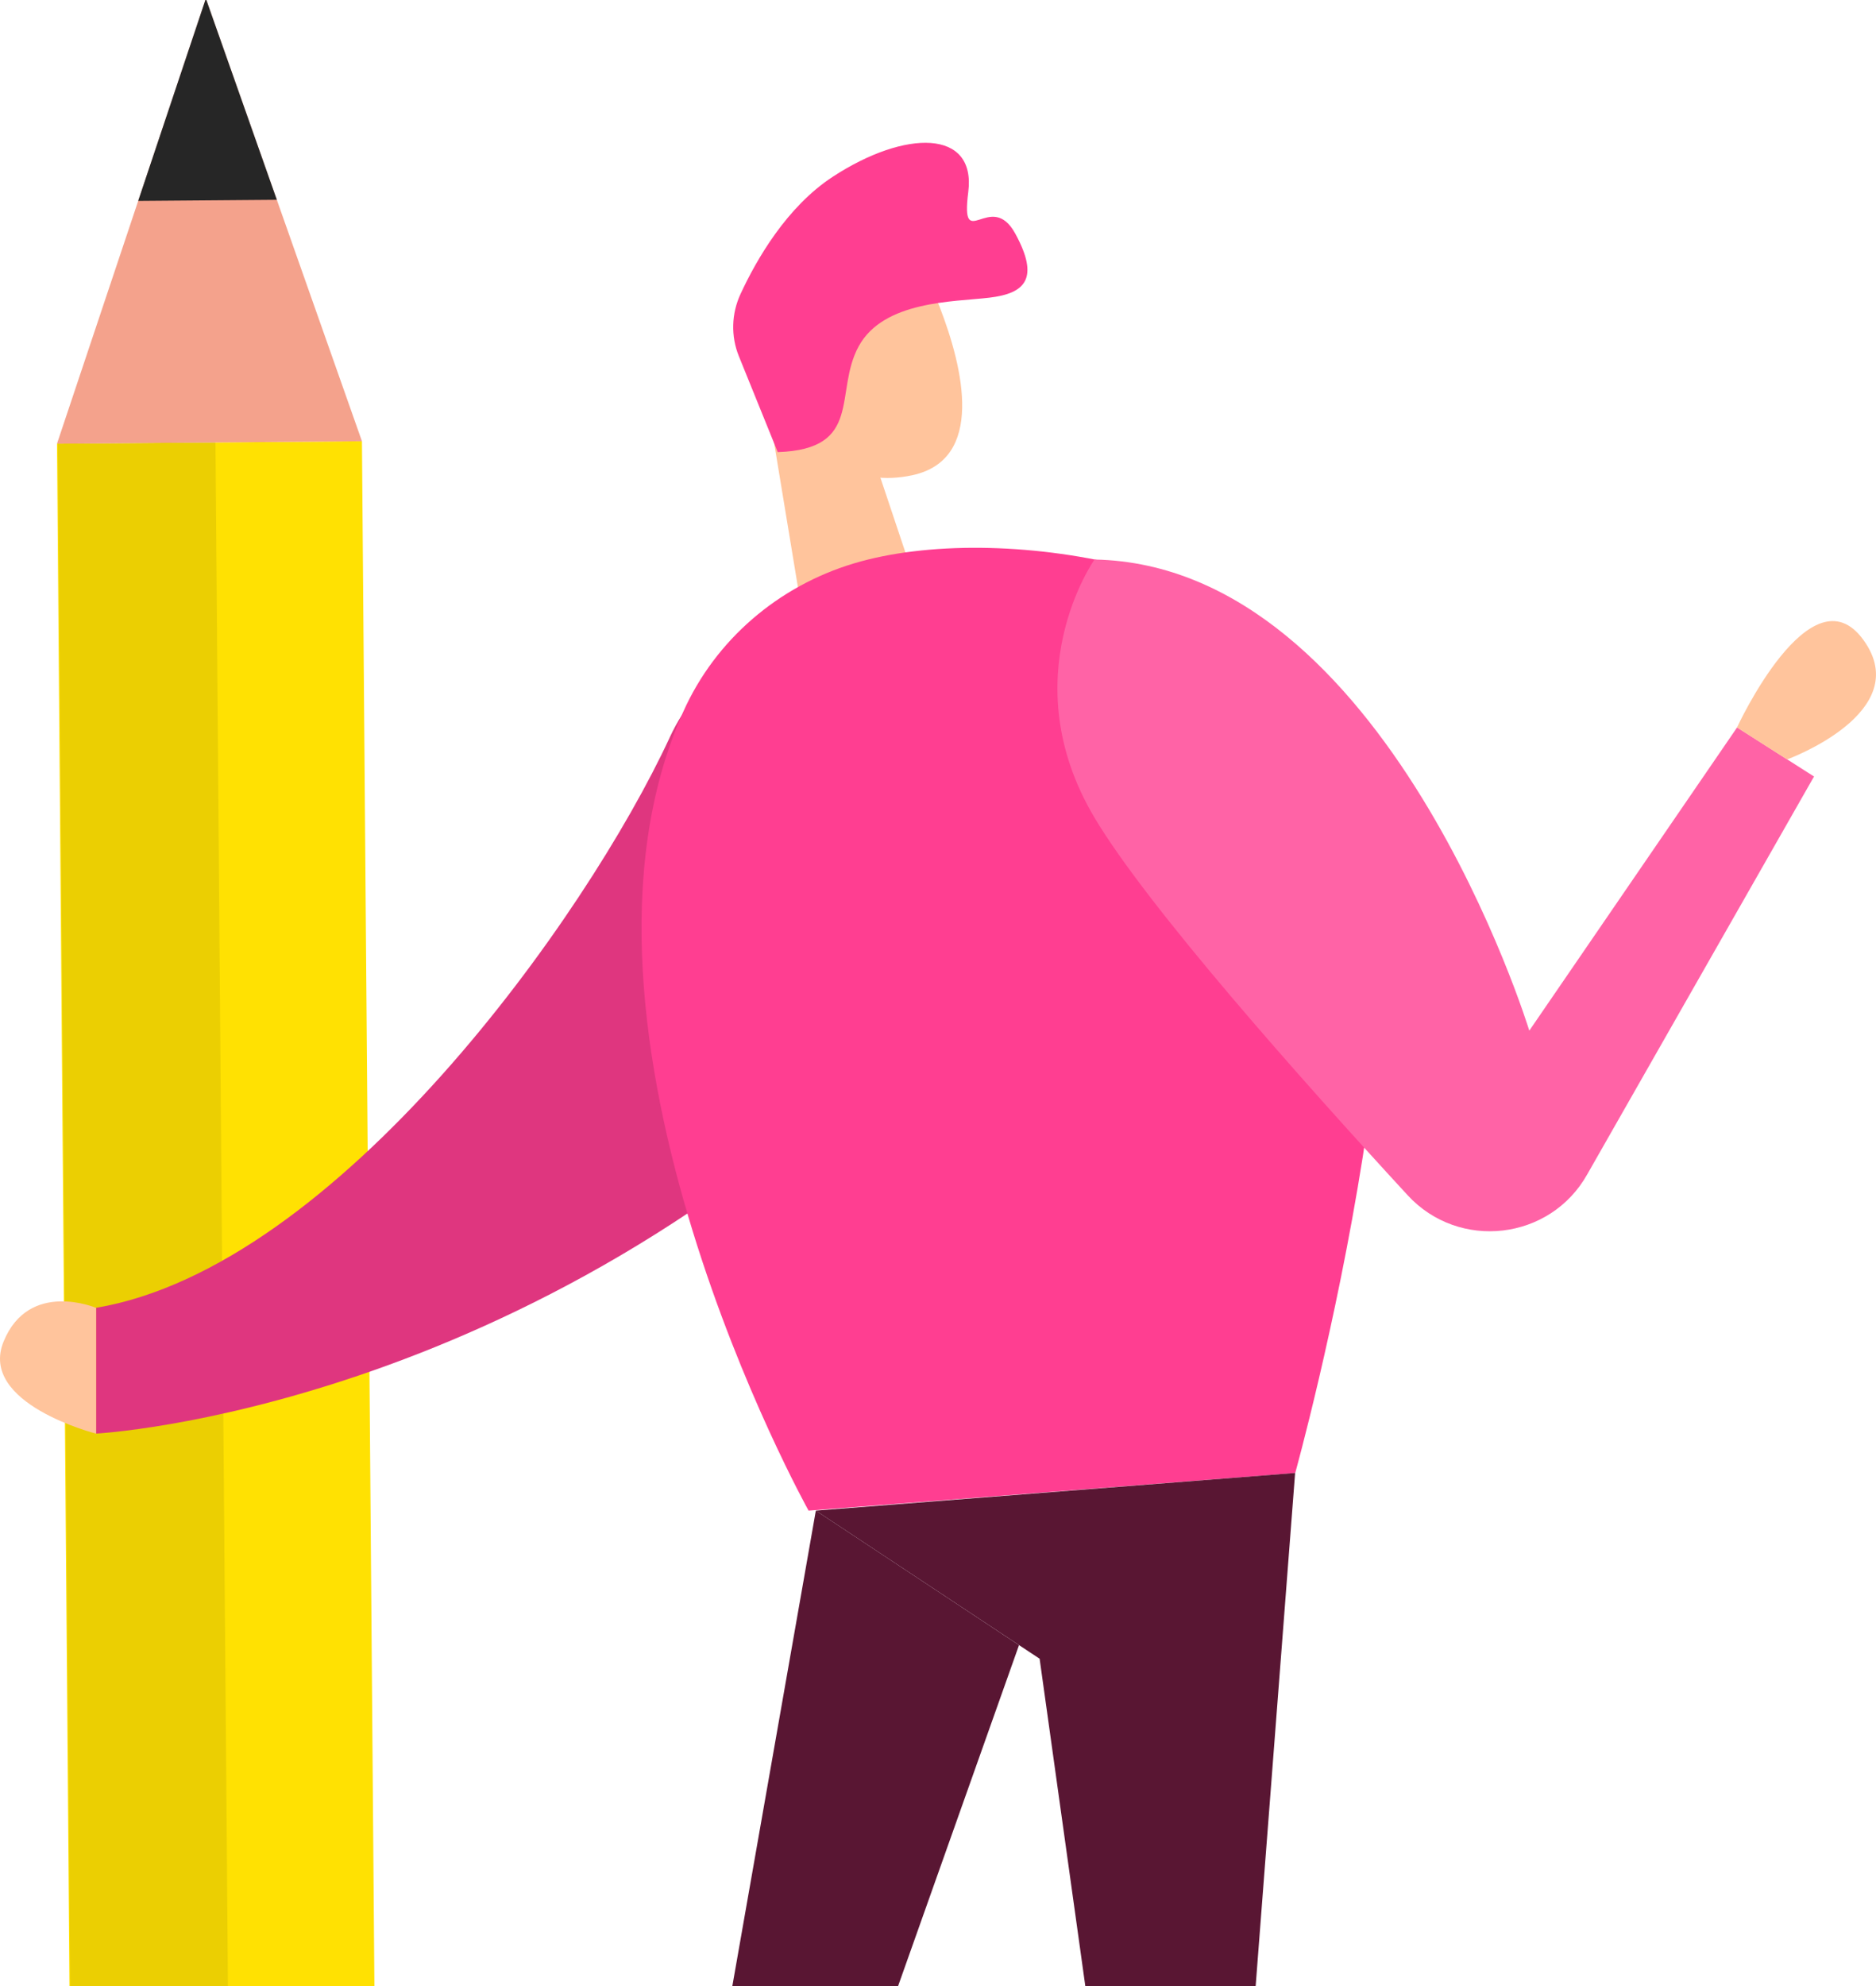 <svg width="188" height="199" viewBox="0 0 188 199" fill="none" xmlns="http://www.w3.org/2000/svg">
<g clip-path="url(#clip0_1209_6859)">
<path d="M36.272 44.207L5.711 44.451L7.265 237.037L37.826 236.793L36.272 44.207Z" fill="#FFE102"/>
<path d="M5.711 44.455L20.63 -0.143L36.273 44.21L5.711 44.455Z" fill="#F4A28C"/>
<path d="M13.848 20.13L27.742 20.018L20.63 -0.143L13.848 20.13Z" fill="#262626"/>
<path opacity="0.08" d="M21.593 44.325L5.789 44.451L7.343 237.037L23.147 236.91L21.593 44.325Z" fill="#000001"/>
<path d="M67.099 73.921C58.744 91.93 33.764 126.964 9.633 131.03V143.632C9.633 143.632 52.896 141.404 90.907 103.569C106.746 87.802 106.472 76.918 100.764 69.576C91.735 57.965 73.284 60.585 67.099 73.914V73.921Z" fill="#DF367F"/>
<path d="M87.12 44.546L91.613 57.973L80.934 64.721L77.094 41.451L87.12 44.546Z" fill="#FFC49C"/>
<path d="M80.392 27.675C84.626 23.365 91.97 25.09 94.153 30.721C96.547 36.889 98.724 46.062 91.401 47.619C80.195 50.008 76.629 35.674 76.629 35.674C76.629 35.674 77.177 30.951 80.385 27.682L80.392 27.675Z" fill="#FFC49C"/>
<path d="M80.363 36.707C80.363 36.707 77.934 34.681 76.831 37.559C75.729 40.431 80.026 41.821 81.311 40.368C82.596 38.915 80.37 36.707 80.37 36.707H80.363Z" fill="#F4A28C"/>
<path d="M68.469 71.315C71.692 64.106 77.997 58.713 85.593 56.442C100.106 52.104 126.82 56.847 134.971 70.358C146.121 88.85 129.797 147.586 129.797 147.586L81.03 151.351C81.03 151.351 54.203 103.212 68.469 71.315Z" fill="#FF3E91"/>
<path d="M129.788 147.579L123.371 231.004H113.233L104.183 166.189L81.758 151.351L129.788 147.579Z" fill="#591633"/>
<path d="M81.758 151.351L67.766 231.003H78.641L102.119 164.826L81.758 151.351Z" fill="#591633"/>
<path d="M109.691 56.052C109.691 56.052 101.315 67.872 109.691 81.934C115.013 90.869 130.48 108.257 141.061 119.748C146.214 125.344 155.348 124.282 159.062 117.66L181.789 77.799L174.08 72.881L153.256 103.262C153.256 103.262 139.004 56.639 109.698 56.059L109.691 56.052Z" fill="#FF63A6"/>
<path d="M179.097 76.086C179.097 76.086 192.002 71.371 186.736 64.112C181.47 56.854 174.07 72.886 174.07 72.886L179.097 76.093V76.086Z" fill="#FFC49C"/>
<path d="M77.936 45.292L74.046 35.694C73.232 33.682 73.295 31.432 74.208 29.462C75.802 26.018 78.835 20.723 83.461 17.705C90.721 12.962 97.833 12.927 97.033 19.235C96.232 25.543 99.293 18.907 101.751 23.419C104.208 27.932 102.727 29.399 99.146 29.825C95.558 30.252 88.544 30.119 86.045 34.709C83.546 39.298 86.55 45.013 77.936 45.299V45.292Z" fill="#FF3E91"/>
<path d="M9.634 131.037C9.634 131.037 2.908 128.187 0.36 134.411C-2.189 140.643 9.634 143.639 9.634 143.639V131.037Z" fill="#FFC49C"/>
</g>
<defs>
<clipPath id="clip0_1209_6859">
<rect width="188" height="199" fill="white"/>
</clipPath>
</defs>
</svg>
